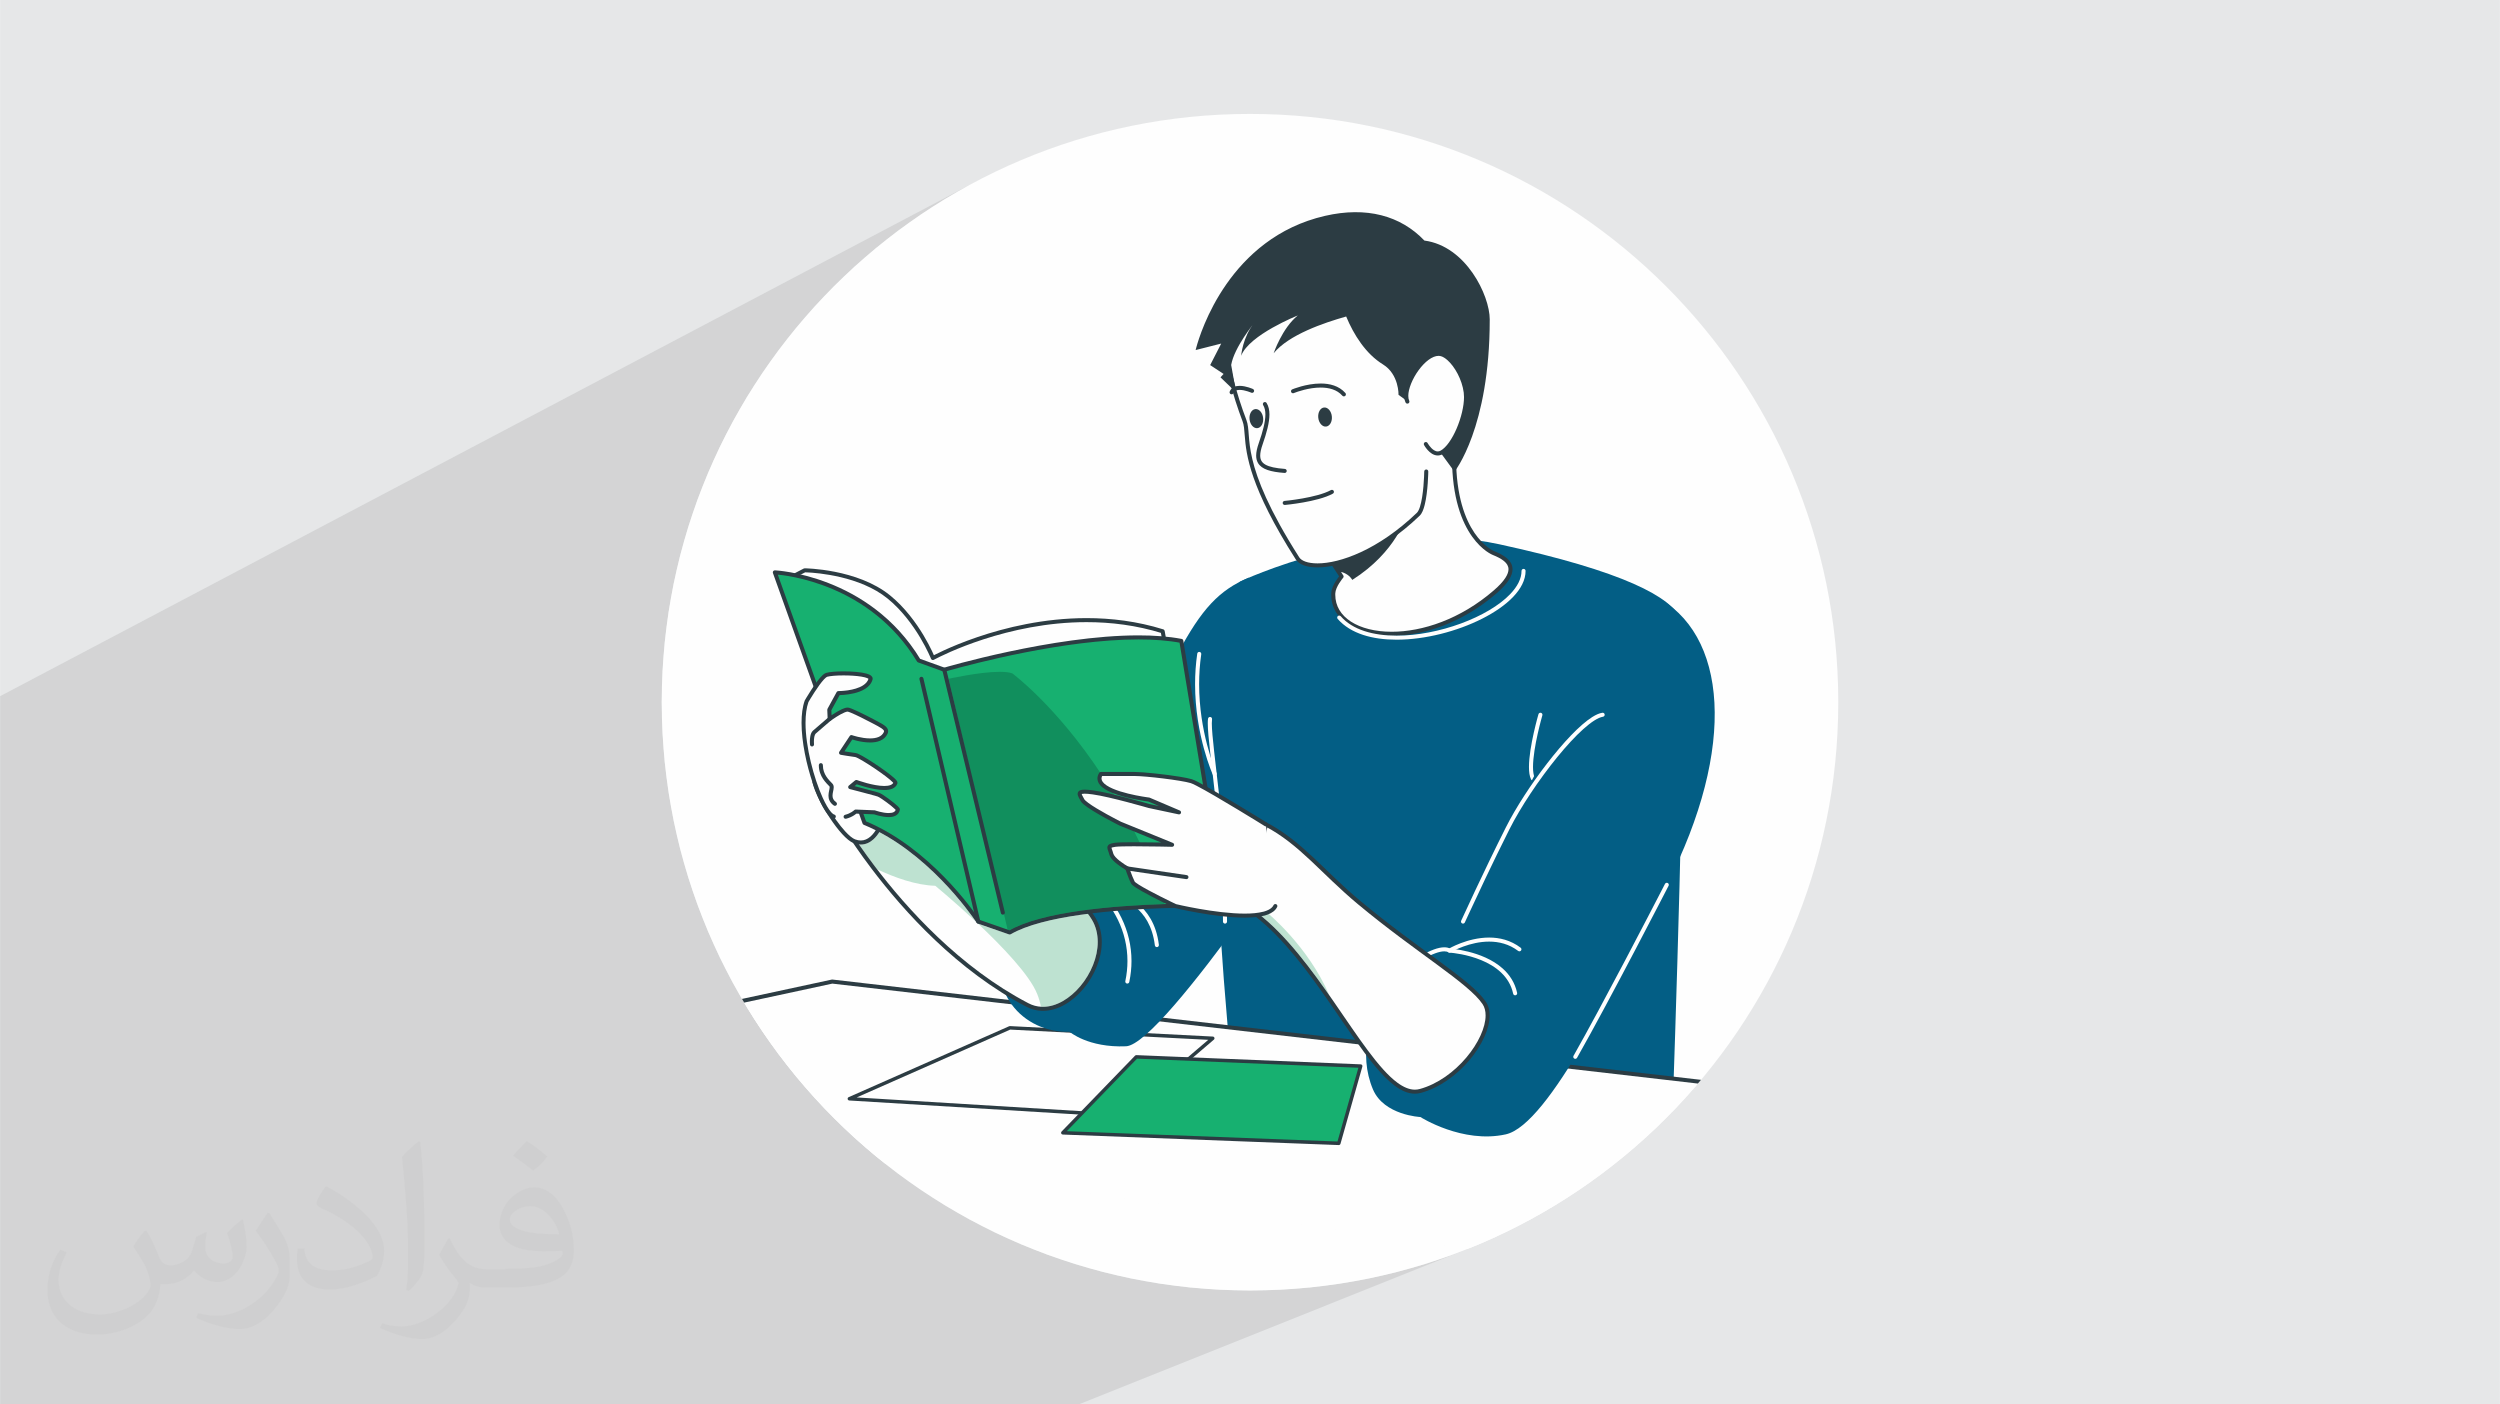 <?xml version="1.0" encoding="UTF-8"?>
<!DOCTYPE svg PUBLIC "-//W3C//DTD SVG 1.1//EN" "http://www.w3.org/Graphics/SVG/1.1/DTD/svg11.dtd">
<!-- Creator: CorelDRAW -->
<svg xmlns="http://www.w3.org/2000/svg" xml:space="preserve" width="3.708in" height="2.083in" version="1.1" style="shape-rendering:geometricPrecision; text-rendering:geometricPrecision; image-rendering:optimizeQuality; fill-rule:evenodd; clip-rule:evenodd"
viewBox="0 0 3708.33 2083.33"
 xmlns:xlink="http://www.w3.org/1999/xlink"
 xmlns:xodm="http://www.corel.com/coreldraw/odm/2003">
 <defs>
  <style type="text/css">
   <![CDATA[
    .fil10 {fill:none}
    .fil9 {fill:none;fill-rule:nonzero}
    .fil2 {fill:#FEFEFE}
    .fil0 {fill:#E6E7E8}
    .fil4 {fill:#FEFEFE;fill-rule:nonzero}
    .fil6 {fill:#BEE2D1;fill-rule:nonzero}
    .fil5 {fill:#2C3C43;fill-rule:nonzero}
    .fil3 {fill:#035E85;fill-rule:nonzero}
    .fil8 {fill:#118F5D;fill-rule:nonzero}
    .fil7 {fill:#17B070;fill-rule:nonzero}
    .fil11 {fill:#373435;fill-opacity:0.031}
    .fil1 {fill:#373435;fill-opacity:0.102}
   ]]>
  </style>
   <clipPath id="id0">
    <path d="M1854.17 169c481.96,0 872.66,390.7 872.66,872.66 0,481.96 -390.7,872.66 -872.66,872.66 -481.96,0 -872.66,-390.7 -872.66,-872.66 0,-481.96 390.7,-872.66 872.66,-872.66z"/>
   </clipPath>
 </defs>
 <g id="Layer_x0020_1">
  <polygon class="fil0" points="-0,0 3708.33,0 3708.33,2083.33 -0,2083.33 "/>
  <polygon class="fil1" points="1600.21,2083.33 -0,2083.33 -0,1032.75 1438.2,274.33 1401.66,295.34 1366.25,318.04 1332.04,342.37 1299.07,368.28 1267.41,395.7 1237.1,424.6 1208.2,454.91 1180.78,486.57 1154.87,519.54 1130.54,553.75 1107.84,589.16 1086.83,625.7 1067.56,663.33 1050.08,701.98 1034.46,741.61 1020.74,782.16 1008.98,823.57 999.23,865.79 991.56,908.77 986.01,952.44 982.64,996.76 981.5,1041.67 982.64,1086.57 986.01,1130.89 991.56,1174.56 999.23,1217.54 1008.98,1259.76 1020.74,1301.17 1034.46,1341.72 1050.08,1381.35 1067.56,1420 1086.83,1457.63 1107.84,1494.17 1130.54,1529.58 1154.87,1563.8 1180.78,1596.76 1208.2,1628.43 1237.1,1658.73 1267.41,1687.63 1299.07,1715.06 1332.04,1740.96 1366.25,1765.29 1401.66,1787.99 1438.2,1809 1475.83,1828.27 1514.48,1845.75 1554.11,1861.37 1594.66,1875.09 1636.07,1886.85 1678.29,1896.6 1721.27,1904.27 1764.94,1909.82 1809.26,1913.19 1854.17,1914.33 1899.07,1913.19 1943.39,1909.82 1987.06,1904.27 2030.04,1896.6 2072.26,1886.85 2113.67,1875.09 2154.22,1861.37 2193.85,1845.75 "/>
  <path class="fil2" d="M1854.17 169c481.96,0 872.66,390.7 872.66,872.66 0,481.96 -390.7,872.66 -872.66,872.66 -481.96,0 -872.66,-390.7 -872.66,-872.66 0,-481.96 390.7,-872.66 872.66,-872.66z"/>
  <g style="clip-path:url(#id0)">
   <g id="_2419785974352">
    <path id="_1" class="fil3" d="M2482.02 1619.44c-32.18,26.78 -280.03,196.89 -633.74,169.48 -19.03,-161 -91.6,-822.46 -9.06,-926.13 0,0 200.26,-95.51 384.72,-55.41 184.48,40.1 256.27,78.52 269.41,111.77 9.96,25.15 -4.26,493.49 -11.34,700.29z"/>
    <path class="fil4" d="M2217.83 878.03c-106.25,92.02 -243.12,72.57 -240.12,1.92 0.48,-11.04 12.31,-24.73 12.31,-24.73 0,0 -1.56,-2.34 -4.15,-6.36 -3.96,-6 -10.38,-15.79 -17.83,-27.2 -13.15,-20.35 -29.59,-45.92 -41.06,-64.53 -9.61,-15.85 229.85,-163.16 229.85,-78.46 0,119.34 58.58,141.79 58.58,141.79 21.92,8.89 42.44,22.93 2.41,57.57z"/>
    <path class="fil5" d="M2217.83 878.03l-1.97 -2.27c-49.74,43.1 -106.27,61.42 -151.41,61.41 -24.59,0.01 -45.76,-5.45 -60.54,-15.04 -14.78,-9.64 -23.22,-23.04 -23.25,-39.91 0,-0.71 0.01,-1.43 0.04,-2.15 0.16,-4.53 2.96,-10.47 5.88,-15.04 1.44,-2.3 2.89,-4.28 3.95,-5.69 0.54,-0.7 0.99,-1.25 1.3,-1.62l0.45 -0.55c0.88,-1.02 0.98,-2.5 0.23,-3.63 -0,-0 -1.54,-2.31 -4.12,-6.33l-0.02 -0.03c-3.96,-6 -10.37,-15.78 -17.81,-27.18l0 0.01c-13.14,-20.34 -29.58,-45.91 -41.02,-64.48l0.01 0.02 -0.77 0.48 0.93 0 -0.16 -0.48 -0.77 0.48 0.93 0 0.02 -0.11c0.07,-0.39 0.62,-1.53 1.72,-2.94 4.15,-5.43 15.19,-14.63 30.01,-24.88 22.26,-15.44 53.23,-33.65 83.91,-47.94 30.63,-14.31 61.13,-24.64 81.74,-24.59 8.65,-0.01 15.38,1.8 19.76,5.36 4.36,3.57 6.94,8.96 6.98,17.72 -0.01,60.15 14.79,96.29 29.85,117.39 15.06,21.11 30.26,27.06 30.67,27.21l1.07 -2.81 -1.13 2.79c6.29,2.54 12.35,5.51 16.62,9.04 4.3,3.59 6.67,7.38 6.69,12.18 0.01,3.43 -1.27,7.67 -4.68,12.9 -3.4,5.22 -8.91,11.34 -17.06,18.39l1.96 2.27 1.96 2.27c8.44,-7.3 14.31,-13.76 18.16,-19.65 3.84,-5.87 5.66,-11.23 5.66,-16.18 0.02,-7.04 -3.78,-12.65 -8.87,-16.81 -5.11,-4.21 -11.65,-7.32 -18.19,-9.98l-0.06 -0.03 -0.09 -0.04c-1.31,-0.55 -15.37,-6.72 -29.17,-26.96 -13.79,-20.24 -27.39,-54.65 -27.4,-111.99 0.04,-9.93 -3.21,-17.57 -9.21,-22.39 -5.97,-4.81 -14.11,-6.69 -23.53,-6.7 -16.24,0.02 -36.75,5.62 -58.65,14.13 -32.82,12.8 -68.64,32.27 -96.37,50.09 -13.86,8.91 -25.69,17.4 -34.15,24.5 -4.23,3.56 -7.62,6.74 -10.04,9.56 -1.21,1.41 -2.19,2.72 -2.92,4.02 -0.71,1.3 -1.26,2.59 -1.27,4.16 -0.01,0.85 0.21,1.81 0.72,2.64l0.01 0.02c11.49,18.65 27.94,44.22 41.09,64.59l0.01 0.01c7.44,11.41 13.87,21.19 17.83,27.2l2.5 -1.65 -2.52 1.62c2.59,4.04 4.16,6.39 4.17,6.41l2.5 -1.66 -2.28 -1.96c-0.06,0.08 -3.1,3.59 -6.24,8.59 -3.12,5.03 -6.46,11.45 -6.79,17.98 -0.04,0.81 -0.05,1.61 -0.05,2.41 -0.04,19.01 9.89,34.57 25.99,44.94 16.1,10.42 38.33,15.99 63.8,16 46.72,-0.01 104.5,-18.86 155.34,-62.87l-1.96 -2.27z"/>
    <path class="fil4" d="M2282.09 1059.44c-0.01,0.04 -3.52,12.08 -7.03,27.85 -3.52,15.79 -7.06,35.26 -7.07,50.46 0.02,7.25 0.76,13.54 3.04,18.34 0.72,1.49 2.52,2.12 4.01,1.4 1.48,-0.72 2.12,-2.52 1.39,-4.01 -1.61,-3.28 -2.46,-8.94 -2.44,-15.73 -0,-14.31 3.44,-33.59 6.93,-49.15 1.73,-7.8 3.47,-14.67 4.78,-19.6 1.3,-4.93 2.16,-7.87 2.16,-7.88 0.47,-1.59 -0.45,-3.26 -2.04,-3.72 -1.59,-0.46 -3.26,0.45 -3.72,2.04z"/>
    <path class="fil4" d="M2256.96 846.91c0.02,11.38 -6.01,23.15 -16.83,34.45 -16.18,16.93 -42.84,32.45 -73.18,43.6 -30.35,11.16 -64.39,18 -95.31,18 -34.81,0.02 -65.43,-8.69 -82.87,-28.78 -1.09,-1.25 -2.99,-1.38 -4.24,-0.29 -1.25,1.09 -1.38,2.98 -0.29,4.23 19.3,22.07 51.7,30.81 87.4,30.83 42.41,-0.01 89.81,-12.39 126.89,-31.14 18.54,-9.38 34.49,-20.34 45.94,-32.31 11.43,-11.94 18.48,-25.02 18.5,-38.59 0,-1.66 -1.34,-3 -3,-3 -1.66,0 -3,1.35 -3,3z"/>
    <path class="fil5" d="M2086 765.11c0,0 -14.23,53.4 -80.14,95.16 0,0 -3.36,-7.32 -14.23,-11.24 -1.91,-0.69 -3.96,-0.06 -5.76,-0.18 -3.96,-6 -10.38,-15.79 -17.83,-27.2 33.68,-24.43 117.96,-56.55 117.96,-56.55z"/>
    <path class="fil4" d="M2115.63 699.45c0,0 -0.69,52.72 -11.84,63.42 -83.76,80.34 -165.63,86.69 -179.15,65.5 -90.93,-142.59 -69.44,-180.2 -78.71,-204.48 -16.38,-42.89 -36.48,-112.86 -27.62,-155.25 19.8,-94.7 198.24,-167.86 292.01,-72.91 45.02,45.59 59.25,144.46 49.74,226.81l-44.43 76.91z"/>
    <path class="fil5" d="M2112.63 699.41c0,0.01 -0.04,3.24 -0.28,8.3 -0.35,7.59 -1.15,19.26 -2.87,29.91 -0.86,5.31 -1.96,10.38 -3.3,14.49 -1.32,4.11 -3,7.24 -4.46,8.59 -57.66,55.35 -114.4,75.09 -147.38,75.04 -7.25,0 -13.33,-0.95 -17.92,-2.59 -4.62,-1.64 -7.67,-3.93 -9.24,-6.41 -45.35,-71.11 -62.54,-115.85 -69.59,-145.69 -3.52,-14.93 -4.53,-26.13 -5.24,-35.27 -0.72,-9.12 -1.07,-16.27 -3.61,-22.97 -13.54,-35.41 -29.62,-89.63 -29.59,-130.57 -0.01,-8.33 0.66,-16.09 2.1,-23 6.37,-30.63 30.23,-59.44 62.87,-80.52 32.62,-21.07 73.9,-34.35 114.5,-34.34 40,0.01 79.26,12.78 109.56,43.45 17.61,17.81 30.6,44.36 39.11,75.13 8.52,30.75 12.57,65.68 12.56,100.13 0,16.65 -0.94,33.2 -2.78,49.1 -0.19,1.65 0.99,3.14 2.63,3.33 1.65,0.19 3.14,-0.99 3.33,-2.63 1.87,-16.15 2.82,-32.91 2.82,-49.8 0,-34.92 -4.09,-70.32 -12.78,-101.73 -8.7,-31.4 -21.98,-58.84 -40.63,-77.74 -31.56,-31.97 -72.57,-45.26 -113.82,-45.24 -41.92,0 -84.17,13.62 -117.76,35.3 -33.56,21.69 -58.6,51.5 -65.49,84.33 -1.56,7.43 -2.24,15.58 -2.24,24.23 0.03,42.41 16.31,96.85 29.98,132.71 2.1,5.44 2.54,12.08 3.24,21.3 1.06,13.81 2.89,33.09 13.03,62.13 10.13,29.06 28.53,67.97 62.72,121.58 2.57,4 6.85,6.91 12.29,8.84 5.46,1.93 12.15,2.94 19.93,2.94 35.19,-0.04 92.91,-20.53 151.54,-76.72 3.59,-3.54 5.65,-9.18 7.39,-15.85 5.03,-19.94 5.36,-49.58 5.37,-49.69 0.02,-1.66 -1.3,-3.02 -2.96,-3.04 -1.66,-0.02 -3.02,1.3 -3.04,2.96z"/>
    <path class="fil5" d="M1858.51 577.04c-0.19,-0.05 -10.09,-4.61 -19.7,-4.66 -2.88,0 -5.8,0.42 -8.47,1.71 -2.66,1.28 -5,3.56 -6.27,6.74 -0.62,1.54 0.12,3.29 1.66,3.91 1.54,0.63 3.29,-0.12 3.91,-1.65 0.77,-1.83 1.82,-2.83 3.33,-3.59 1.51,-0.74 3.55,-1.11 5.84,-1.11 3.83,-0.01 8.23,1.01 11.59,2.07 1.69,0.52 3.12,1.05 4.12,1.44l1.16 0.47 0.37 0.17c1.51,0.68 3.29,0 3.97,-1.51 0.69,-1.51 0,-3.29 -1.51,-3.97z"/>
    <path class="fil5" d="M1919.15 583.13c0,0 0.27,-0.12 0.83,-0.33 3.96,-1.56 21.46,-7.9 39.04,-7.88 12.22,0.01 24.15,3 32.16,12.08 1.1,1.24 3,1.36 4.24,0.26 1.24,-1.1 1.35,-3 0.26,-4.24 -9.65,-10.88 -23.56,-14.11 -36.66,-14.1 -21.65,0.03 -42,8.62 -42.2,8.68 -1.52,0.64 -2.24,2.39 -1.61,3.93 0.64,1.53 2.4,2.25 3.93,1.61z"/>
    <path class="fil5" d="M1975.56 617.54c0.85,7.81 -2.96,14.64 -8.52,15.25 -5.55,0.61 -10.76,-5.24 -11.6,-13.04 -0.85,-7.82 2.96,-14.64 8.52,-15.24 5.56,-0.61 10.76,5.23 11.61,13.04z"/>
    <path class="fil5" d="M1873.64 619.9c0.85,7.81 -2.96,14.64 -8.52,15.24 -5.56,0.61 -10.76,-5.24 -11.61,-13.04 -0.85,-7.81 2.96,-14.63 8.52,-15.25 5.56,-0.6 10.76,5.23 11.61,13.05z"/>
    <path class="fil4" d="M1876.24 599.39c7.27,11.7 3.29,31.67 -6.27,59.08 -9.57,27.39 -1.14,37.35 35.69,40.12l-29.41 -99.2z"/>
    <path class="fil5" d="M1873.7 600.98c2.19,3.53 3.29,8.12 3.29,13.96 0.02,10.59 -3.71,25 -9.86,42.55 -2.43,6.98 -3.8,12.98 -3.81,18.31 0,4.03 0.82,7.72 2.65,10.91 2.75,4.81 7.57,8.16 14.06,10.43 6.52,2.3 14.87,3.65 25.39,4.44 1.66,0.13 3.1,-1.11 3.22,-2.76 0.13,-1.66 -1.11,-3.1 -2.77,-3.22 -13.66,-1 -23.16,-3.09 -28.79,-6.33 -2.83,-1.61 -4.69,-3.43 -5.91,-5.55 -1.22,-2.13 -1.85,-4.67 -1.85,-7.93 -0.01,-4.28 1.16,-9.72 3.48,-16.33 6.2,-17.81 10.16,-32.59 10.19,-44.53 0,-6.56 -1.23,-12.35 -4.2,-17.13 -0.87,-1.41 -2.72,-1.84 -4.13,-0.97 -1.41,0.88 -1.84,2.73 -0.96,4.14z"/>
    <path class="fil5" d="M1905.93 749.07c0.06,0 12.16,-1.1 27.06,-3.73 14.92,-2.65 32.55,-6.72 44.14,-13.07 1.45,-0.8 1.98,-2.63 1.19,-4.08 -0.8,-1.45 -2.63,-1.98 -4.08,-1.18 -10.29,5.7 -27.67,9.85 -42.29,12.41 -7.31,1.29 -13.97,2.21 -18.79,2.81 -4.82,0.59 -7.76,0.85 -7.78,0.86 -1.65,0.15 -2.86,1.61 -2.71,3.26 0.15,1.65 1.61,2.87 3.26,2.71z"/>
    <path class="fil5" d="M2209.81 473.91c-0.01,-35.68 -35.18,-108.85 -96.94,-117.06 -35.43,-37.1 -86.03,-50.75 -147.37,-36.65 -141.75,32.59 -184.9,172.54 -191.13,195.74 -0.61,2.15 -0.86,3.35 -0.86,3.35l37.94 -9.63 -16.37 31.92 19.89 13.13 -4.55 5.05 23.03 22.2 -7.21 -40.55c4.45,-26.23 34.56,-62.8 34.56,-62.8 -17.56,21.06 -19.77,49.17 -19.77,49.17 11.9,-31.17 84.04,-59.81 84.04,-59.81 -23.37,18.95 -35.81,56.07 -35.81,56.07 22.25,-27.37 74.29,-45.11 107.58,-54.52 11.25,27.11 29.07,55.38 54.54,71.05 23.98,14.75 23.14,45.21 23.14,45.21 41.69,27.26 53.92,74.22 53.92,74.22l29.04 39.74c0,0 52.38,-64.55 52.32,-225.83z"/>
    <path class="fil4" d="M2087.63 595.77c-9.72,-20.85 25.58,-77.26 50.57,-70.27 14.06,3.93 32.42,29.56 35.99,56.49 3.57,26.93 -15.46,77.8 -35.75,89.12 -12.88,7.19 -23.49,-12.4 -23.49,-12.4l-27.33 -62.94z"/>
    <path class="fil5" d="M2090.35 594.5c-0.89,-1.91 -1.37,-4.38 -1.37,-7.29 -0.06,-10.38 6.27,-25.71 15.28,-37.99 4.48,-6.16 9.62,-11.59 14.78,-15.39 5.17,-3.82 10.32,-5.94 14.75,-5.93 1.24,0 2.44,0.16 3.61,0.49 2.87,0.78 6.33,2.86 9.85,6.04 10.63,9.5 21.45,28.57 23.98,47.94 0.27,2.06 0.41,4.31 0.41,6.7 0.02,13.35 -4.28,31.03 -10.87,46.41 -3.28,7.7 -7.15,14.83 -11.25,20.6 -4.09,5.78 -8.47,10.15 -12.53,12.4 -1.58,0.88 -2.98,1.19 -4.33,1.2 -1.83,0 -3.66,-0.63 -5.46,-1.74 -2.7,-1.65 -5.19,-4.35 -6.91,-6.63 -0.87,-1.15 -1.55,-2.18 -2.01,-2.91l-0.52 -0.86 -0.15 -0.27c-0.79,-1.46 -2.61,-2 -4.07,-1.21 -1.46,0.8 -2,2.61 -1.21,4.07 0.07,0.13 2.05,3.78 5.47,7.57 1.72,1.89 3.8,3.83 6.26,5.35 2.47,1.51 5.37,2.63 8.61,2.63 2.37,0.01 4.85,-0.61 7.26,-1.96 5.25,-2.94 10.06,-7.94 14.49,-14.15 13.21,-18.68 23.17,-48.66 23.22,-70.5 0,-2.62 -0.14,-5.12 -0.46,-7.48 -1.87,-14 -7.52,-27.5 -14.54,-38.13 -3.52,-5.31 -7.39,-9.91 -11.37,-13.49 -3.99,-3.58 -8.09,-6.18 -12.24,-7.35 -1.72,-0.48 -3.48,-0.71 -5.23,-0.71 -6.31,0.02 -12.5,2.82 -18.31,7.09 -8.71,6.44 -16.7,16.36 -22.65,26.95 -5.93,10.61 -9.82,21.81 -9.85,31.26 0.01,3.55 0.56,6.89 1.93,9.83 0.7,1.5 2.48,2.15 3.99,1.45 1.5,-0.7 2.15,-2.48 1.45,-3.99l-0.01 0z"/>
    <polygon class="fil4" points="556.15,1614.63 1234.4,1456.08 2649.17,1619.44 2284.97,1868.57 "/>
    <path class="fil5" d="M959.53 1518.37l275.04 -59.24 1414.25 163.3c1.64,0.19 3.13,-0.99 3.32,-2.64 0.19,-1.65 -0.99,-3.13 -2.63,-3.33l-1414.77 -163.36 -1.03 0.06 -275.56 59.36c-1.61,0.38 -2.61,1.99 -2.24,3.61 0.38,1.61 1.99,2.61 3.61,2.24z"/>
    <polygon class="fil4" points="1259.9,1629.91 1497.94,1524.72 1798.9,1540.25 1665.07,1654.69 "/>
    <path class="fil5" d="M1259.9 1629.91l1.05 2.38 237.48 -104.95 293.81 15.17 -128.07 109.51 -404.12 -24.7 -0.15 2.59 1.05 2.38 -1.05 -2.38 -0.16 2.6 405.17 24.77c0.68,0.04 1.34,-0.18 1.85,-0.62l133.83 -114.43c0.81,-0.69 1.11,-1.8 0.77,-2.81 -0.34,-1.01 -1.26,-1.7 -2.33,-1.76l-300.95 -15.54 -1.19 0.22 -238.05 105.2c-1.1,0.48 -1.72,1.65 -1.51,2.83 0.21,1.18 1.2,2.07 2.41,2.14l0.16 -2.6z"/>
    <path class="fil3" d="M1852.63 856.87c-88.07,36.01 -107.06,116.97 -256.68,436.96 0,0 -66.49,13.65 -102.12,94.4 -35.62,80.74 23.75,144.5 92.62,142.3 0,0 27.53,23.93 83.82,21.56 56.3,-2.37 306.38,-384.49 306.38,-384.49l-124.02 -310.73z"/>
    <path class="fil4" d="M1620.15 1314.8c31.69,28.25 52.22,67.08 52.22,110.79 0,9.72 -1.01,19.7 -3.15,29.87 -0.34,1.62 0.69,3.21 2.31,3.56 1.63,0.34 3.22,-0.7 3.56,-2.32 2.23,-10.57 3.28,-20.96 3.28,-31.11 0.01,-45.64 -21.46,-86.1 -54.23,-115.27 -1.24,-1.1 -3.13,-0.99 -4.24,0.24 -1.11,1.24 -0.99,3.13 0.25,4.24l0 0z"/>
    <path class="fil4" d="M1659.5 1332.36l0.08 0.02c1.13,0.26 12.83,3.26 25,13.38 12.16,10.15 24.9,27.29 28.45,56.59 0.2,1.65 1.69,2.82 3.33,2.62 1.65,-0.2 2.81,-1.69 2.63,-3.34 -3.8,-31.76 -18.29,-50.74 -31.85,-61.52 -13.56,-10.8 -26.09,-13.55 -26.37,-13.61 -1.62,-0.35 -3.22,0.67 -3.57,2.29 -0.36,1.62 0.67,3.22 2.29,3.57z"/>
    <path class="fil4" d="M1804.54 1146.91l-0.27 -0.62c-2.78,-6.38 -25.59,-61.15 -25.57,-131.44 0,-14.24 0.94,-29.13 3.16,-44.38 0.24,-1.64 -0.9,-3.17 -2.54,-3.41 -1.64,-0.23 -3.16,0.9 -3.4,2.54 -2.27,15.57 -3.22,30.74 -3.22,45.24 0.02,76.35 26.29,134.3 26.39,134.53 0.69,1.51 2.46,2.18 3.96,1.5 1.52,-0.68 2.18,-2.46 1.5,-3.97l-0.01 0z"/>
    <path class="fil4" d="M1791.91 1066.1c-0.28,1.89 -0.39,4.15 -0.39,6.82 0.02,18.7 5.67,58.9 11.3,111.13 5.64,52.17 11.26,116.15 11.26,181.64l0 1.43c0,1.66 1.34,3 3,3 1.66,0 3,-1.34 3,-3l0 -1.43c0,-65.83 -5.65,-130.02 -11.3,-182.28 -5.65,-52.22 -11.28,-92.74 -11.26,-110.48 0,-2.49 0.11,-4.51 0.33,-5.95 0.24,-1.65 -0.9,-3.17 -2.54,-3.4 -1.64,-0.24 -3.16,0.89 -3.4,2.53z"/>
    <path class="fil3" d="M2453.14 883.28c110.17,55.37 123.27,225.68 19.31,429.28 -73.4,143.73 -174.75,355.93 -238.86,370.18 -64.13,14.24 -126.63,-25.7 -126.63,-25.7 0,0 -54.06,-2.53 -70.36,-40.93 -44.65,-105.26 68.87,-237.67 113.53,-205.94 0,0 142.62,-310.17 168.61,-329.7l134.39 -197.19z"/>
    <path class="fil4" d="M2029.33 1551.65c-0.85,-4.17 -1.26,-8.4 -1.26,-12.66 -0.08,-30.18 20.64,-62.44 45.64,-86.89 12.48,-12.23 25.97,-22.52 38.24,-29.7 12.24,-7.2 23.39,-11.19 30.47,-11.14 2.7,0 4.72,0.55 6.08,1.43l1.46 0.48c0,0 0.29,0.01 0.89,0.06 4.5,0.35 25.39,2.43 46.35,11.09 10.49,4.33 20.97,10.29 29.47,18.4 8.51,8.12 15.06,18.32 17.89,31.41 0.35,1.62 1.95,2.65 3.57,2.3 1.62,-0.35 2.65,-1.94 2.3,-3.57 -3.31,-15.33 -11.39,-27.21 -21.49,-36.21 -15.17,-13.53 -34.79,-20.8 -50.61,-24.8 -15.83,-3.99 -27.9,-4.67 -28.04,-4.68l-0.17 3 1.63 -2.53c-2.65,-1.7 -5.86,-2.39 -9.33,-2.39 -9.09,0.05 -20.7,4.52 -33.5,11.96 -19.14,11.21 -40.69,29.35 -57.61,50.81 -16.88,21.46 -29.21,46.26 -29.24,70.96 0,4.64 0.44,9.28 1.37,13.86 0.34,1.63 1.92,2.68 3.54,2.34 1.63,-0.33 2.67,-1.91 2.34,-3.54z"/>
    <path class="fil4" d="M2339.3 1569.21c49.65,-87.58 135.81,-255.26 135.82,-255.28 0.76,-1.47 0.17,-3.28 -1.3,-4.04 -1.47,-0.76 -3.28,-0.17 -4.04,1.3 -0,0.01 -1.35,2.62 -3.8,7.37 -17.16,33.28 -88.56,171.24 -131.9,247.69 -0.82,1.44 -0.31,3.27 1.13,4.09 1.44,0.81 3.28,0.3 4.09,-1.14z"/>
    <path class="fil4" d="M2151.67 1412.74l0.27 -0.16c2.89,-1.69 28.48,-15.81 56.99,-15.77 14.39,0.01 29.45,3.52 43.08,13.83 1.32,1 3.2,0.74 4.2,-0.58 1,-1.32 0.74,-3.21 -0.57,-4.2 -14.84,-11.25 -31.36,-15.07 -46.71,-15.06 -32.47,0.05 -60.11,16.67 -60.34,16.78 -1.42,0.85 -1.89,2.7 -1.04,4.12 0.85,1.43 2.7,1.89 4.12,1.04z"/>
    <path class="fil4" d="M2172.88 1368.36c0,-0.01 2.04,-4.48 5.64,-12.26 10.78,-23.32 35.48,-76.18 60.49,-125.89 16.55,-32.9 43.81,-73.76 70.78,-106.85 13.49,-16.54 26.91,-31.15 38.83,-41.83 5.96,-5.34 11.54,-9.7 16.51,-12.82 4.96,-3.13 9.32,-4.98 12.63,-5.46 1.64,-0.24 2.77,-1.78 2.53,-3.41 -0.25,-1.64 -1.78,-2.77 -3.42,-2.52 -4.61,0.7 -9.54,2.94 -14.93,6.31 -18.74,11.81 -43.23,38.09 -67,68.81 -23.73,30.72 -46.56,65.8 -61.29,95.08 -33.43,66.42 -66.22,138.33 -66.24,138.35 -0.69,1.51 -0.02,3.29 1.49,3.98 1.51,0.69 3.29,0.02 3.98,-1.49z"/>
    <path class="fil4" d="M1544.54 1496.51c-6.91,-0.36 -13.81,-2.1 -20.42,-5.58 -102.22,-53.24 -181.4,-141.25 -229.19,-204.4 -33.2,-43.88 -51.21,-75.81 -51.21,-75.81l24.49 -104.93c0,0 23.06,59.79 115.68,119.04 92.56,59.25 202.67,78.46 238.26,137.82 31.52,52.59 -24.01,136.57 -77.61,133.87z"/>
    <path class="fil6" d="M1547.17 1493.57c-0.04,0 -0.07,0 -0.1,0 -0.79,0 -1.58,-0.02 -2.37,-0.06 -0.23,-0.01 -0.45,-0.02 -0.67,-0.04 -1.14,-6.11 -2.93,-12.48 -5.61,-19.11 -11.14,-27.91 -51.56,-70.15 -87.78,-104.27l43.82 15.26 0.01 0.01 2.28 0.78c0.31,0.11 0.64,0.16 0.97,0.16 0.52,0 1.05,-0.14 1.51,-0.41 23.5,-13.71 61.84,-22.95 103.74,-28.88 3.55,-0.51 7.12,-0.98 10.72,-1.45 2.16,2.79 4.14,5.65 5.9,8.63 6.05,10.1 8.75,21.42 8.75,33.17 0.02,22.75 -10.26,47.02 -25.69,65.42 -15.39,18.41 -35.79,30.8 -55.47,30.8zm-2.47 -0.06c-0,0 -0,0 -0,0l0 0zm-97.07 -126.24c-32.2,-30.13 -60.31,-53.25 -60.31,-53.25 -28.66,-0.89 -59.96,-12.04 -86.41,-24.59 -1.21,-1.59 -2.41,-3.16 -3.59,-4.71 -8.8,-11.64 -16.54,-22.43 -23.14,-32.01 0.9,0.09 1.78,0.13 2.66,0.13 0.01,0 0.02,0 0.03,0 7.46,0 13.8,-3.27 18.81,-7.85 3.37,-3.08 6.23,-6.75 8.66,-10.59 80.06,42.35 135.53,121.32 143.28,132.87zm-182.81 -186.4l-10.06 -4.22 3.37 -14.45 6.68 18.67z"/>
    <path class="fil5" d="M1544.54 1496.51l0.15 -3c-6.51,-0.34 -12.96,-1.97 -19.17,-5.25l-0.01 -0c-101.59,-52.9 -180.56,-140.59 -228.19,-203.55 -16.54,-21.87 -29.3,-40.76 -37.92,-54.17 -4.31,-6.71 -7.58,-12.05 -9.78,-15.7 -1.09,-1.82 -1.92,-3.24 -2.47,-4.18 -0.55,-0.95 -0.81,-1.42 -0.81,-1.43l-2.62 1.48 2.92 0.69 24.5 -104.93 -2.93 -0.69 -2.8 1.08c0.17,0.47 23.64,60.87 116.86,120.48 46.61,29.83 97.44,49.49 140.87,69.07 43.48,19.55 79.34,39.14 96.42,67.77 6.05,10.1 8.75,21.42 8.75,33.17 0.02,22.75 -10.26,47.02 -25.69,65.42 -15.42,18.45 -35.86,30.84 -55.57,30.8 -0.79,0 -1.58,-0.02 -2.37,-0.06l0 0 -0.15 3 -0.15 3c0.89,0.04 1.78,0.06 2.67,0.06 22.26,-0.05 43.95,-13.61 60.17,-32.95 16.21,-19.39 27.07,-44.72 27.09,-69.28 0,-12.66 -2.93,-25.12 -9.6,-36.26 -18.51,-30.74 -55.49,-50.44 -99.1,-70.15 -43.65,-19.67 -94.15,-39.24 -140.11,-68.66 -46.02,-29.43 -74.67,-58.95 -91.82,-81.04 -8.57,-11.05 -14.26,-20.24 -17.8,-26.65 -1.77,-3.2 -3,-5.7 -3.78,-7.39 -0.39,-0.84 -0.67,-1.49 -0.84,-1.91l-0.2 -0.46 -0.05 -0.13c-0.48,-1.23 -1.7,-2 -3.01,-1.92 -1.31,0.09 -2.42,1.03 -2.72,2.31l-24.49 104.93c-0.17,0.74 -0.06,1.5 0.31,2.16 0.05,0.08 18.12,32.13 51.43,76.15 47.94,63.35 127.33,151.65 230.2,205.25l-0.01 -0.01c7,3.69 14.35,5.55 21.65,5.93l0.01 0 0.15 -3z"/>
    <path class="fil4" d="M1313.42 1204.56c0,0 -12.67,56 -46.05,43.44 -18.09,-6.8 -52.72,-60.6 -59.27,-87.71l105.31 44.27z"/>
    <path class="fil5" d="M1313.42 1204.56l-2.93 -0.67 -0.11 0.45c-0.57,2.34 -3.48,13.35 -9.14,23.51 -2.82,5.09 -6.32,9.93 -10.41,13.4 -4.11,3.47 -8.66,5.57 -13.99,5.57 -2.57,0 -5.35,-0.49 -8.42,-1.64 -3.65,-1.33 -9.11,-5.72 -14.81,-11.98 -8.63,-9.4 -18.15,-22.93 -26.05,-36.56 -7.91,-13.61 -14.22,-27.42 -16.54,-37.07l-2.92 0.71 -1.17 2.77 105.31 44.27 1.17 -2.77 -2.93 -0.67 2.93 0.67 1.16 -2.77 -105.32 -44.27c-1.04,-0.44 -2.24,-0.25 -3.1,0.48 -0.87,0.73 -1.24,1.89 -0.97,2.99 3.46,14.21 13.85,34.5 25.72,52.43 5.94,8.94 12.24,17.26 18.28,23.85 6.07,6.57 11.73,11.47 17.12,13.54 3.67,1.37 7.19,2.02 10.53,2.02 7.47,0.01 13.82,-3.26 18.84,-7.85 7.56,-6.92 12.59,-16.81 15.89,-24.99 3.27,-8.18 4.74,-14.67 4.77,-14.78 0.32,-1.43 -0.42,-2.87 -1.76,-3.43l-1.16 2.77z"/>
    <path class="fil4" d="M1166.3 860.1l27.25 -14.1c0,0 77.03,0.69 124.81,39.52 43.4,35.28 65.38,90.59 65.38,90.59 0,0 168.66,-93.13 340.85,-39.69l70.29 391.47 -322.9 21.3 -201.54 -191.63 -104.14 -297.46z"/>
    <path class="fil5" d="M1166.3 860.1l1.38 2.67 27.26 -14.1 -1.38 -2.67 -0.03 3c0.01,0 1.14,0.01 3.3,0.1 15.14,0.59 78.94,5.54 119.65,38.75 21.3,17.31 37.48,39.69 48.28,57.73 5.4,9.02 9.47,16.96 12.17,22.63 1.35,2.83 2.37,5.1 3.04,6.65 0.33,0.78 0.59,1.37 0.75,1.78l0.24 0.59c0.32,0.79 0.97,1.42 1.78,1.72 0.81,0.29 1.72,0.22 2.47,-0.2 0,0 0.37,-0.2 1.13,-0.61 11.41,-6.07 107.98,-55.27 225.46,-55.24 35.95,0 73.86,4.59 111.92,16.41l0.89 -2.86 -2.95 0.53 69.69 388.17 -318.24 21 -200.06 -190.23 -103.91 -296.78 -2.83 1 1.38 2.67 -1.38 -2.67 -2.83 0.99 104.15 297.47 0.76 1.18 201.54 191.64c0.61,0.57 1.43,0.87 2.27,0.82l322.91 -21.31c0.85,-0.06 1.64,-0.47 2.17,-1.15 0.53,-0.67 0.74,-1.53 0.59,-2.37l-70.29 -391.48c-0.2,-1.1 -1,-2 -2.06,-2.33 -38.72,-12.02 -77.24,-16.68 -113.7,-16.68 -127.09,0.03 -229.25,56.49 -229.49,56.6l1.45 2.63 2.79 -1.11c-0.12,-0.21 -22.13,-55.85 -66.28,-91.8 -24.51,-19.9 -56.13,-29.85 -81.63,-34.94 -25.5,-5.07 -44.93,-5.25 -45.05,-5.26l-1.4 0.33 -27.25 14.1c-1.33,0.68 -1.95,2.24 -1.46,3.66l2.83 -0.99z"/>
    <path class="fil7" d="M1817.06 1343.55c0,0 -37.88,-1.14 -88.54,0.54 -76.6,2.4 -182.43,11.04 -230.81,39.2l-2.28 -0.78 -44.3 -15.43c0,0 -0.31,-0.42 -0.9,-1.32 -8.17,-12.13 -74.02,-106.55 -167.96,-145.03l-133.02 -371.7c0,0 138.12,6.19 213.52,130.74l37.88 13.69c0,0 225.42,-66.76 351.59,-42.74l64.83 392.83z"/>
    <path class="fil7" d="M1448.46 1357.99c-17.6,-24.66 -79,-104.19 -163.82,-139.52l-131.02 -366.08c11.5,1.11 43.64,5.49 81.27,21.47 41.81,17.75 90.35,49.74 125.3,107.48 0.35,0.58 0.91,1.04 1.54,1.27l1.81 0.65 84.91 374.74z"/>
    <path class="fil8" d="M1497.4 1380.02l-1 -0.34 -1.79 -0.62 -87.67 -372.08c0,0 46.12,-10.37 76.07,-10.37 7.57,0 14.1,0.66 18.59,2.32 0,0 64.84,47.85 131.76,149.23 -0.28,0 -0.42,0 -0.42,0 -6.33,10.4 2.49,18.37 15.83,24.27 2,3.28 4,6.6 5.99,9.98 -12.5,-3.04 -24.87,-5.74 -33.7,-6.93 -5.28,-0.73 -9.25,-1.07 -12.19,-1.07 -11.57,0 -7.03,5.26 -3.25,12.54 4.74,9.07 55.83,34.82 55.83,34.82l19.13 7.8c3.77,7.44 7.5,15.1 11.18,22.92 -3.31,-0.02 -6.6,-0.04 -9.78,-0.04 -12.48,0 -23.3,0.19 -27.66,0.77 -13.09,1.8 -8.28,4.2 -5.95,13.69 2.41,9.48 23.77,21.37 23.77,21.37 0,0 0.67,1.92 1.63,4.74 1.74,4.74 4.44,11.95 6.66,16.21 2.3,4.25 27.29,17.27 45.09,26.14 0.67,1.91 1.33,3.84 1.99,5.76 -38.18,1.22 -83.48,3.99 -125.4,9.94 -41.59,5.93 -79.79,14.9 -104.71,28.95z"/>
    <path class="fil5" d="M1817.06 1343.55l0.09 -3c-0.02,0 -12.61,-0.38 -32.96,-0.38 -15,0 -34.23,0.2 -55.77,0.92l0 0c-38.37,1.21 -84.06,3.97 -126.31,9.97 -42.26,6.03 -81.02,15.19 -105.91,29.64l1.51 2.59 0.98 -2.84 -2.28 -0.78 0.01 0.01 -44.3 -15.43 -0.98 2.83 2.43 -1.77 -0.19 -0.26 -0.64 -0.94 -0.02 -0.02c-8.35,-12.32 -74.28,-107.13 -169.31,-146.14l-1.14 2.78 2.82 -1.01 -133.02 -371.7 -2.82 1.02 -0.14 3c0,0 0.48,0.02 1.48,0.09 7.5,0.56 42.52,3.99 84.31,21.73 41.81,17.75 90.35,49.74 125.3,107.48 0.35,0.58 0.91,1.04 1.54,1.27l37.89 13.69c0.6,0.22 1.26,0.24 1.87,0.06 0.01,0 2.5,-0.74 7.17,-2.05 32.58,-9.15 170.29,-45.8 280.1,-45.78 22.56,0 43.93,1.55 62.91,5.17l0.56 -2.96 -2.96 0.49 64.83 392.83 2.96 -0.49 0.09 -3 -0.09 3 2.96 -0.49 -64.83 -392.83c-0.21,-1.24 -1.16,-2.23 -2.4,-2.46 -19.49,-3.7 -41.2,-5.26 -64.04,-5.26 -126.88,0.03 -288.83,48.04 -288.97,48.07l0.85 2.88 1.02 -2.83 -37.88 -13.68 -1.02 2.82 2.57 -1.56c-38.12,-62.98 -92.13,-96.05 -136.51,-113.32 -44.4,-17.28 -79.23,-18.85 -79.44,-18.87 -1,-0.04 -1.95,0.41 -2.55,1.22 -0.59,0.81 -0.75,1.85 -0.41,2.79l133.02 371.7c0.28,0.8 0.91,1.44 1.69,1.77 92.85,37.95 158.63,131.98 166.61,143.93l-0.01 -0.02c0.62,0.94 0.94,1.39 0.97,1.43 0.36,0.5 0.87,0.87 1.44,1.07l44.31 15.43 0.01 0.01 2.28 0.78c0.82,0.28 1.73,0.19 2.48,-0.25 23.5,-13.71 61.84,-22.95 103.74,-28.88 41.91,-5.96 87.43,-8.72 125.66,-9.92l0 0c21.46,-0.71 40.62,-0.91 55.57,-0.91 10.15,0 18.34,0.1 24,0.19 5.67,0.1 8.77,0.19 8.78,0.19 0.9,0.02 1.76,-0.35 2.35,-1.02 0.59,-0.68 0.85,-1.57 0.7,-2.47l-2.96 0.49z"/>
    <path class="fil5" d="M1397.7 994.19l86.89 360.35c0.39,1.61 2.01,2.6 3.62,2.21 1.61,-0.39 2.6,-2.01 2.21,-3.62l-86.88 -360.36c-0.39,-1.61 -2.01,-2.6 -3.63,-2.22 -1.61,0.39 -2.6,2.01 -2.22,3.63z"/>
    <path class="fil5" d="M1454.06 1366.43l-84.39 -360.14c-0.38,-1.61 -1.99,-2.61 -3.61,-2.23 -1.61,0.38 -2.61,1.99 -2.23,3.61l84.39 360.13c0.38,1.61 1.99,2.61 3.61,2.24 1.61,-0.38 2.61,-2 2.24,-3.6z"/>
    <path class="fil4" d="M1236.7 1211.28c-19.29,-5.37 -58.12,-121.19 -40.32,-171.03 0,0 21.13,-36.68 29.72,-39.19 13.48,-3.93 67.74,-2.78 65.11,6.35 -6.07,21.11 -47.69,20.76 -47.69,20.76l-13.51 24.72 0.58 13.65c0,0 19.59,-14.29 26.83,-13.9 3.68,0.2 22.92,9.63 38.16,17.69 13.04,6.91 21.01,10.65 18.09,16.93 -9.66,20.76 -50.83,6.19 -50.83,6.19l-15.45 23.3c0,0 14.94,2.58 21.5,3.34 7.17,0.83 60.86,36.88 59.22,41.4 -6.41,17.65 -57.93,-1.43 -57.93,-1.43l-9.13 7.59c0,0 37.98,9.82 41.83,11.24 6.04,2.23 29.16,20.03 28.8,22.06 -2.78,15.59 -34.67,4.12 -34.67,4.12l-27.9 -1.13c0,0 -5.62,5.44 -14.93,7.7l-17.5 -0.35z"/>
    <path class="fil5" d="M1237.51 1208.38c-0.98,-0.22 -2.91,-1.54 -5.01,-4.02 -3.72,-4.3 -8.09,-11.83 -12.36,-21.31 -12.91,-28.49 -25.34,-74.91 -25.31,-110.78 -0,-11.87 1.37,-22.58 4.38,-31l-2.83 -1.02 2.6 1.5c0,-0.01 1.3,-2.26 3.4,-5.71 3.15,-5.17 8.08,-13.01 12.97,-19.71 2.44,-3.34 4.87,-6.41 7,-8.66 1.06,-1.13 2.06,-2.05 2.88,-2.69 0.81,-0.65 1.49,-0.98 1.72,-1.04 2,-0.59 5.53,-1.13 9.77,-1.48 4.26,-0.35 9.28,-0.54 14.5,-0.54 9.26,0 19.19,0.59 26.61,1.83 3.7,0.61 6.78,1.41 8.68,2.24 0.94,0.4 1.57,0.82 1.8,1.04l0.1 0.11 0 0 0.67 -0.38 -0.75 0 0.09 0.38 0.67 -0.38 -0.75 0 0.7 0 -0.68 -0.2 -0.02 0.2 0.7 0 -0.68 -0.2c-1.22,4.22 -4.15,7.51 -8.29,10.17 -6.17,3.97 -14.88,6.19 -22.23,7.28 -7.34,1.1 -13.31,1.15 -14.16,1.15l-0.11 0c-1.1,-0.01 -2.13,0.59 -2.65,1.56l-13.51 24.72 -0.36 1.57 0.58 13.65c0.05,1.11 0.69,2.1 1.7,2.58 1,0.48 2.17,0.37 3.07,-0.28 0,0 1.15,-0.84 3.03,-2.12 2.81,-1.93 7.21,-4.82 11.51,-7.19 2.15,-1.18 4.28,-2.23 6.11,-2.95 1.82,-0.74 3.41,-1.1 4.12,-1.07l0.13 0 0.06 0.01c0.56,0.07 2.57,0.73 5.06,1.78 7.6,3.15 20.78,9.72 31.8,15.56 5.63,2.97 10.26,5.36 13.26,7.43 1.5,1.02 2.55,1.97 3.13,2.71 0.58,0.77 0.69,1.2 0.7,1.63 0,0.29 -0.06,0.67 -0.32,1.22 -1.68,3.57 -4.34,5.8 -7.9,7.32 -3.55,1.49 -7.98,2.11 -12.57,2.11 -6.44,0 -13.16,-1.19 -18.23,-2.4 -2.53,-0.6 -4.65,-1.21 -6.13,-1.66 -0.74,-0.23 -1.31,-0.41 -1.7,-0.54l-0.57 -0.2c-1.3,-0.46 -2.74,0.02 -3.5,1.17l-15.45 23.3c-0.56,0.85 -0.65,1.91 -0.25,2.85 0.4,0.93 1.24,1.6 2.24,1.76 0.03,0.01 14.92,2.59 21.67,3.37l0.29 0.07c0.79,0.22 2.54,0.99 4.69,2.13 7.63,4 20.93,12.51 32.17,20.5 5.63,4 10.76,7.88 14.41,10.98 1.83,1.54 3.28,2.91 4.19,3.9l0.9 1.12 0.06 0.11 0 0 1.46 -0.63 -1.56 0 0.1 0.63 1.46 -0.63 -1.56 0 2.33 0 -2.2 -0.78 -0.14 0.78 2.33 0 -2.2 -0.78 0 -0.02c-0.7,1.87 -2,3.09 -4.35,4.08 -2.33,0.96 -5.63,1.44 -9.39,1.43 -8.15,0.01 -18.33,-2.15 -26.38,-4.35 -4.03,-1.1 -7.53,-2.2 -10.02,-3.03 -1.25,-0.41 -2.24,-0.75 -2.91,-0.99 -0.68,-0.24 -1.03,-0.37 -1.03,-0.37 -1,-0.37 -2.13,-0.18 -2.96,0.5l-9.13 7.59c-0.87,0.72 -1.26,1.86 -1.01,2.96 0.25,1.11 1.09,1.97 2.18,2.25 0.02,0.01 9.49,2.46 19.45,5.09 4.98,1.31 10.09,2.67 14.18,3.79 2.04,0.56 3.83,1.06 5.22,1.46 1.37,0.39 2.41,0.71 2.7,0.82 0.96,0.32 3.53,1.8 6.4,3.73 4.37,2.92 9.76,6.95 14.01,10.41 2.13,1.73 3.96,3.33 5.2,4.53 0.62,0.59 1.09,1.11 1.33,1.4l0.13 0.17 0.02 0.03 1.78 -1.07 -2.03 0c0.06,0.94 0.27,1.04 0.25,1.07l1.78 -1.07 -2.03 0 2.69 0 -2.65 -0.43 -0.04 0.43 2.69 0 -2.65 -0.43 2.96 0.48 -2.96 -0.53c-0.45,2.28 -1.41,3.35 -3.17,4.32 -1.77,0.93 -4.47,1.41 -7.5,1.39 -4.45,0.01 -9.54,-0.95 -13.43,-1.94 -1.95,-0.48 -3.62,-0.98 -4.78,-1.35 -0.58,-0.18 -1.04,-0.33 -1.35,-0.44l-0.45 -0.16 -0.89 -0.17 -27.89 -1.13c-0.82,-0.03 -1.61,0.27 -2.21,0.85l-0.02 0.02c-0.43,0.41 -5.57,5.01 -13.52,6.92 -1.61,0.4 -2.6,2.02 -2.21,3.63 0.39,1.62 2.01,2.6 3.63,2.21 10.11,-2.47 16.07,-8.26 16.3,-8.46l-2.09 -2.16 -0.12 3 27.89 1.13 0.13 -3 -1.02 2.82c0.17,0.04 11.54,4.21 22.06,4.24 3.58,-0.01 7.14,-0.47 10.25,-2.06 3.11,-1.54 5.67,-4.57 6.34,-8.6l0.01 -0.05 0.04 -0.52c-0.08,-1.37 -0.5,-1.77 -0.76,-2.26 -0.56,-0.82 -1.24,-1.53 -2.12,-2.4 -3.05,-2.98 -8.55,-7.4 -14.02,-11.42 -2.73,-2.01 -5.44,-3.9 -7.81,-5.43 -2.41,-1.53 -4.36,-2.68 -6.06,-3.32 -0.67,-0.24 -1.67,-0.54 -3.11,-0.96 -9.95,-2.85 -38.99,-10.36 -39.01,-10.37l-0.75 2.91 1.92 2.31 9.13 -7.59 -1.92 -2.3 -1.04 2.81c0.06,0.02 6.15,2.28 14.46,4.55 8.33,2.26 18.82,4.56 27.96,4.57 4.23,-0 8.2,-0.48 11.65,-1.87 3.41,-1.35 6.4,-3.88 7.72,-7.59l0.01 -0 0.21 -1.24c-0.07,-1.54 -0.62,-2.25 -1.12,-3.05 -1,-1.43 -2.45,-2.86 -4.37,-4.58 -6.66,-5.94 -18.91,-14.71 -30.37,-22.2 -5.72,-3.74 -11.22,-7.15 -15.72,-9.69 -2.24,-1.27 -4.24,-2.32 -5.91,-3.11 -1.72,-0.78 -2.95,-1.32 -4.42,-1.52 -3.17,-0.37 -8.54,-1.2 -13.07,-1.94 -4.54,-0.74 -8.25,-1.38 -8.26,-1.38l-0.51 2.96 2.5 1.66 15.45 -23.3 -2.5 -1.66 -1 2.83c0.17,0.04 14.34,5.11 28.65,5.14 5.1,-0 10.27,-0.65 14.88,-2.57 4.6,-1.91 8.69,-5.26 11.03,-10.33 0.56,-1.19 0.88,-2.46 0.88,-3.75 0.01,-2.01 -0.81,-3.87 -1.98,-5.34 -1.76,-2.22 -4.25,-3.94 -7.33,-5.79 -3.08,-1.83 -6.78,-3.74 -10.98,-5.96 -7.65,-4.05 -16.31,-8.44 -23.54,-11.86 -3.62,-1.71 -6.89,-3.17 -9.53,-4.25 -1.33,-0.53 -2.5,-0.97 -3.51,-1.3 -1.03,-0.32 -1.83,-0.56 -2.83,-0.62l-0.46 -0.01c-2.76,0.04 -5.51,1.08 -8.55,2.44 -8.96,4.13 -19.67,11.99 -19.76,12.04l1.77 2.43 3 -0.13 -0.54 -12.82 13.11 -23.98 -2.63 -1.44 -0.02 3 0.15 0c1.4,-0 11.99,-0.08 23.24,-2.8 5.62,-1.37 11.43,-3.41 16.39,-6.57 4.93,-3.15 9.1,-7.57 10.82,-13.56l0.21 -1.46c0,-1.71 -0.89,-3.16 -1.89,-4.09 -1.78,-1.64 -4.06,-2.52 -6.86,-3.37 -8.35,-2.4 -21.82,-3.37 -34.35,-3.39 -5.37,0 -10.53,0.19 -15,0.56 -4.48,0.38 -8.21,0.91 -10.95,1.7 -1.84,0.57 -3.31,1.67 -4.9,3.05 -5.39,4.82 -11.83,14.06 -17.19,22.26 -5.31,8.19 -9.38,15.24 -9.39,15.27l-0.23 0.48c-3.35,9.39 -4.72,20.69 -4.72,33.02 0.01,28.35 7.33,62.19 16.65,89.69 4.67,13.76 9.83,25.91 14.9,35.03 2.54,4.56 5.06,8.37 7.56,11.29 2.53,2.9 4.98,5.02 7.95,5.89 1.6,0.44 3.26,-0.49 3.7,-2.08 0.44,-1.6 -0.5,-3.26 -2.09,-3.7z"/>
    <path class="fil5" d="M1228.66 1064.24c-0.02,0.02 -17.8,15.12 -22.73,19.54 -2.37,2.19 -3.32,5.12 -3.94,8 -0.59,2.9 -0.73,5.86 -0.73,8.22 0,2.67 0.19,4.56 0.19,4.63 0.16,1.65 1.63,2.85 3.28,2.69 1.64,-0.16 2.85,-1.63 2.69,-3.28 0,0 -0.04,-0.38 -0.08,-1.1 -0.04,-0.72 -0.08,-1.75 -0.08,-2.94 0,-2.11 0.14,-4.75 0.61,-7.02 0.44,-2.29 1.31,-4.12 2.06,-4.72 2.38,-2.13 8.06,-7.02 13.11,-11.33 5.05,-4.33 9.5,-8.1 9.51,-8.11 1.26,-1.07 1.42,-2.97 0.34,-4.23 -1.07,-1.26 -2.97,-1.41 -4.23,-0.35z"/>
    <path class="fil5" d="M1214.55 1135.02l0 0.27c0,16.59 11.26,26.53 15.75,31.26 0.14,0.16 0.3,0.36 0.31,1.33 0.01,1.12 -0.37,2.96 -0.81,5.09 -0.44,2.15 -0.94,4.64 -0.94,7.34 0,2.4 0.41,4.99 1.64,7.52 1.23,2.53 3.26,4.93 6.2,7.02 1.34,0.96 3.22,0.65 4.19,-0.7 0.96,-1.34 0.65,-3.22 -0.7,-4.18 -2.26,-1.62 -3.51,-3.2 -4.27,-4.76 -0.76,-1.56 -1.04,-3.17 -1.04,-4.9 -0.01,-1.95 0.38,-4.04 0.81,-6.12 0.43,-2.09 0.93,-4.14 0.94,-6.31 0.02,-1.75 -0.43,-3.86 -1.97,-5.47 -4.87,-5.07 -14.09,-13.43 -14.09,-27.11l0 -0.23c0.01,-1.66 -1.32,-3.01 -2.98,-3.02 -1.66,-0.02 -3.01,1.32 -3.02,2.98z"/>
    <path class="fil4" d="M2106.71 1618.37c-38.12,10.39 -79.54,-56.61 -130.09,-129.72l0 -0.06c-33.37,-48.26 -70.71,-99.23 -113.63,-132.24 -3.42,-2.59 -6.91,-5.11 -10.38,-7.51l25.09 -125.88c52.1,27.31 84.39,71.07 138.49,116.04 87.04,72.46 164.18,116.94 185.54,148.99 21.38,32.06 -29.71,112.56 -95.02,130.38z"/>
    <path class="fil6" d="M1971.75 1476.32c-30.62,-43.78 -64.61,-88.67 -103.41,-119.61 2.1,-0.35 4.11,-0.77 6,-1.28l0.39 -0.07c2.04,-0.39 3.69,-0.9 4.91,-1.54 0,0 60.93,49.6 92.13,122.5z"/>
    <path class="fil5" d="M2106.71 1618.37l-0.79 -2.89c-2.39,0.65 -4.77,0.96 -7.18,0.96 -8.08,0.01 -16.69,-3.56 -25.85,-10.28 -13.73,-10.07 -28.44,-27.12 -44.02,-48.02 -15.59,-20.9 -32.12,-45.65 -49.78,-71.2l-2.47 1.71 3 0 0 -0.06c0,-0.61 -0.18,-1.2 -0.54,-1.7 -33.42,-48.31 -70.85,-99.5 -114.27,-132.93l-0.02 -0.02c-3.45,-2.59 -6.97,-5.14 -10.48,-7.57l-1.7 2.47 2.94 0.59 25.09 -125.88 -2.94 -0.59 -1.39 2.66c51.35,26.86 83.58,70.42 137.96,115.69 43.62,36.31 84.74,65.59 117.54,89.75 32.8,24.11 57.31,43.33 67.43,58.6 2.96,4.44 4.43,10.07 4.43,16.65 0.06,17.6 -10.82,41.51 -28.63,62.54 -17.79,21.08 -42.37,39.35 -69.12,46.63l0.8 2.89 0.79 2.9c28.28,-7.74 53.68,-26.74 72.12,-48.55 18.41,-21.86 29.99,-46.48 30.05,-66.42 0,-7.45 -1.67,-14.33 -5.44,-19.98 -11.26,-16.79 -35.98,-35.85 -68.86,-60.1 -32.87,-24.2 -73.84,-53.39 -117.26,-89.54 -53.8,-44.67 -86.16,-88.63 -139.02,-116.39 -0.83,-0.44 -1.84,-0.46 -2.69,-0.05 -0.85,0.41 -1.46,1.2 -1.65,2.12l-25.09 125.88c-0.23,1.17 0.25,2.38 1.24,3.06 3.44,2.38 6.89,4.87 10.29,7.43l-0.03 -0.02c42.42,32.61 79.67,83.36 113,131.57l2.46 -1.7 -3 0 0 0.06c0,0.61 0.19,1.2 0.54,1.7 23.5,34 45.06,66.73 65.38,91.13 10.17,12.2 20.03,22.33 29.79,29.51 9.76,7.16 19.52,11.43 29.41,11.44 2.93,0 5.86,-0.38 8.76,-1.17l-0.78 -2.9z"/>
    <path class="fil4" d="M1891.8 1344.09c-2.09,4.38 -6.35,7.5 -12.18,9.72 -1.33,0.54 -2.7,0.96 -4.14,1.38l-1.15 0.24c-40.28,10.51 -130.92,-11.34 -130.92,-11.34 0,0 -59.37,-28.21 -62.98,-34.88 -2.22,-4.26 -4.92,-11.46 -6.66,-16.21 -0.96,-2.82 -1.63,-4.74 -1.63,-4.74 0,0 -21.37,-11.89 -23.77,-21.37 -2.33,-9.48 -7.14,-11.89 5.95,-13.69 13.08,-1.74 84.28,0 84.28,0l-77.15 -31.45c0,0 -51.09,-25.75 -55.83,-34.82 -4.74,-9.12 -10.69,-15.07 15.43,-11.46 26.11,3.54 83.13,20.17 83.13,20.17l44.67 9.48 -44.67 -19.03c0,0 -87.88,-10.63 -71.26,-37.94 0,0 33.26,0 49.89,0 16.62,0 69.81,6.24 84.28,10.69 14.53,4.44 110.57,64.11 110.57,64.11l14.1 121.14z"/>
    <path class="fil9" d="M1844.74 1358.29l-0.04 0m-10.48 -0.31l-0.02 0 -2.47 -0.13 -0.2 -0.01 -0.22 -0.01 -2.07 -0.13 -0.41 -0.03 -0 0 -2.71 -0.2 -0.21 -0.02 -2.41 -0.19 -0.09 -0.01 -0.01 0 -0.41 -0.04 -0.42 -0.04 -1.26 -0.11 -0.42 -0.04 -0.22 -0.02 -0.2 -0.02 -0.42 -0.04 -0.09 -0.01 -0.09 -0.01 -0.09 -0.01 -0.09 -0.01 -0.09 -0.01 -0.09 -0.01 -0.1 -0.01 -0.09 -0.01 -0.09 -0.01 -0.09 -0.01 -0.09 -0.01 -0.09 -0.01 -0.09 -0.01 -0.09 -0.01 -0.09 -0.01 -0.09 -0.01 -0.09 -0.01 -0.09 -0.01 -0.09 -0.01 -0.09 -0.01 -0.09 -0.01 -0.09 -0.01 -0.05 -0 -0.04 -0 -0.09 -0.01 -0.09 -0.01 -0.09 -0.01 -0.09 -0.01 -0.09 -0.01 -0.09 -0.01 -1.78 -0.18 -0.09 -0.01 -0.09 -0.01 -0.09 -0.01 -0.06 -0 -0.04 -0 -0.09 -0.01 -0.09 -0.01 -0.09 -0.01 -0.09 -0.01 -0.09 -0.01 -0.09 -0.01 -0.1 -0.01 -0.09 -0.01 -0.09 -0.01 -0.09 -0.01 -0.09 -0.01 -0.09 -0.01 -1.12 -0.13 -1.12 -0.13 -1.12 -0.13 -2.15 -0.26 -0.07 -0.01 -1.11 -0.13 -0.31 -0.04 -0.8 -0.1 -1.11 -0.14 -0.79 -0.1 -0.31 -0.04 -1.1 -0.15 -1.09 -0.15 -0.17 -0.02 -0.93 -0.13 -1.09 -0.15 -0.65 -0.09 -0.44 -0.06 -1.08 -0.15 -1.08 -0.16 -1.07 -0.16 -1.07 -0.16 -0.5 -0.07 -0.56 -0.08 -1.06 -0.16 -0.96 -0.15 -0.09 -0.02 -1.05 -0.17 -1.04 -0.16 -0.37 -0.06 -0.67 -0.11 -1.03 -0.17 -0.81 -0.13 -0.21 -0.04 -1.02 -0.17 -1.01 -0.17 -0.23 -0.04 -0.77 -0.13 -1 -0.17 -0.66 -0.11 -0.33 -0.06 -0.98 -0.17 -0.98 -0.17 -0.1 -0.02 -0.86 -0.15 -0.96 -0.17 -0.52 -0.09 -0.43 -0.08 -0.94 -0.17 -0.92 -0.17 -0.01 0 -0.92 -0.17 -0.91 -0.17 -0.39 -0.07 -0.52 -0.09 -0.89 -0.17 -0.76 -0.14 -0.12 -0.02 -0.87 -0.16 -0.86 -0.17 -0.26 -0.05 -0.59 -0.11 -0.83 -0.16 -0.62 -0.12 -0.21 -0.04 -0.81 -0.16 -0.81 -0.16 -0.14 -0.03 -0.65 -0.13 -0.78 -0.15 -0.76 -0.15 -0.76 -0.15c-2.49,-0.5 -4.77,-0.98 -6.8,-1.42l-1.2 -0.26 -0.3 -0.06 -0.85 -0.19 -0.28 -0.06 -0.27 -0.06 -0.27 -0.06 -0.05 -0.01 -0.21 -0.05 -0.26 -0.06 -0.25 -0.06 -0.25 -0.06 -0.48 -0.11 -0.24 -0.05 -0.23 -0.05 -0.23 -0.05 -0.18 -0.04 -0.05 -0.01 -0.22 -0.05 -0.22 -0.05 -0.21 -0.05 -0.2 -0.04 -0.12 -0.03 -0.08 -0.02 -0.2 -0.05 -0.19 -0.04 -0.19 -0.04 -0.18 -0.04 -0.07 -0.02 -0.11 -0.02 -0.17 -0.04 -0.17 -0.04 -0.16 -0.04 -0.16 -0.04 -0.03 -0 -0.12 -0.03 -0.15 -0.04 -0.14 -0.03 -0.14 -0.03 -0.13 -0.03 -0.13 -0.03 -0.12 -0.03 -0.12 -0.03 -0.11 -0.03 -0.09 -0.02 -0.02 -0.01 -0.1 -0.02 -0.09 -0.02 -0.09 -0.02 -0.09 -0.02 -0.05 -0.01 -0.04 -0.01 -0.07 -0.02 -0.07 -0.02 -0.07 -0.02 -0.06 -0.02 -0.02 -0 -0.03 -0.01 -0.05 -0.01 -0.04 -0.01 -0.04 -0.01 -0.03 -0.01 -0 0 -0.02 -0.01 -0.02 0 -0.02 -0 -0 -0 -0.01 0 -0 -0 -0.01 -0 -0 -0 -0.01 -0 -0.01 -0 -0 -0 -0.02 -0.01 -0.02 -0.01 -0.03 -0.02 -0.03 -0.01 -0.02 -0.01 -0.02 -0.01 -0.04 -0.02 -0.04 -0.02 -0.04 -0.02 -0.05 -0.02 -0.02 -0.01 -0.04 -0.02 -0.06 -0.03 -0.06 -0.03 -0.06 -0.03 -0.06 -0.03 -0.01 -0 -0.06 -0.03 -0.07 -0.03 -0.07 -0.04 -0.08 -0.04 -0.07 -0.04 -0.01 -0 -0.17 -0.09 -0.09 -0.04 -0.09 -0.05 -0.06 -0.03 -0.04 -0.01 -0.1 -0.05 -0.11 -0.05 -0.11 -0.05 -0.11 -0.06 -0.05 -0.02 -0.07 -0.03 -0.11 -0.06 -0.12 -0.06 -0.12 -0.06 -0.15 -0.07 -0.11 -0.05 -0.13 -0.06 -0.14 -0.06 -0.14 -0.07 -0.13 -0.07 -0 0 -0.14 -0.07 -1.24 -0.6 -0.09 -0.04 -0.08 -0.04 -0.17 -0.08 -0.17 -0.08 -0.17 -0.09 -0.18 -0.09 -0.05 -0.03 -0.13 -0.06 -0.18 -0.09 -0.19 -0.09 -0.19 -0.09 -0.19 -0.09 -0.02 -0.01 -0.18 -0.09 -0.19 -0.09 -0.14 -0.07 -0.15 -0.07 -0.15 -0.07 -0.13 -0.07 -0.02 -0 -0.15 -0.07 -0.3 -0.15 -0.15 -0.07 -0.15 -0.07 -0.15 -0.07 -0.07 -0.04 -0.08 -0.04 -0.16 -0.07 -0.15 -0.08 -0.16 -0.07 -0.16 -0.08 -0.16 -0.08 -0.16 -0.07 0 -0 -0.16 -0.08 -0.16 -0.08 -0.17 -0.08 -0.17 -0.08 -0.16 -0.08 -0.17 -0.08 -0.09 -0.05 -0.07 -0.04 -0.17 -0.08 -0.17 -0.08 -0.17 -0.08 -0.35 -0.17 -0.17 -0.08 -0.02 -0.01 -0.15 -0.07 -0.17 -0.09 -0.18 -0.09 -0.18 -0.09 -0.18 -0.09 -0.18 -0.09 -0.12 -0.06 -0.06 -0.03 -0.18 -0.09 -0.18 -0.09 -0.18 -0.09 -0.19 -0.09 -0.19 -0.09 -0.18 -0.09 -0.04 -0.02 -0.15 -0.07 -0.19 -0.09 -0.19 -0.09 -0.7 -0.35 -0.05 -0.02 -0.38 -0.19 -0.19 -0.09 -0.64 -0.32 -0.13 -0.07 -0.2 -0.1 -0.2 -0.09 -0.2 -0.1 -0.2 -0.1 -0.2 -0.1 -0.17 -0.09 -0.03 -0.02 -0.2 -0.1 -0.84 -0.42 -0.24 -0.13 -0.6 -0.3 -0.74 -0.37 -0.12 -0.06 -0.87 -0.44 -0.37 -0.19 -0.5 -0.26 -0.88 -0.44 -0 0 -0.89 -0.45 -0.5 -0.26 -0.39 -0.2 -0.9 -0.46 -0.12 -0.06 -0.79 -0.4 -0.63 -0.32 -0.28 -0.14 -0.91 -0.47 -0.24 -0.12 -0.67 -0.35 -0.76 -0.39 -0.15 -0.08 -0.92 -0.48 -0.37 -0.19 -0.55 -0.29 -0.89 -0.46 -0.03 -0.02 -0.91 -0.48 -0.49 -0.26 -0.42 -0.22 -0.91 -0.48 -0.09 -0.05 -0.81 -0.43 -0.6 -0.32 -0.3 -0.16 -0.9 -0.48 -0.21 -0.11 -0.68 -0.36 -0.72 -0.39 -0.17 -0.09 -0.88 -0.48 -0.33 -0.18 -0.55 -0.3 -0.81 -0.44 -0.05 -0.03 -0.85 -0.47 -0.43 -0.24 -0.41 -0.23 -0.84 -0.46 -0.06 -0.04 -0.76 -0.43 -0.53 -0.3 -0.29 -0.16 -0.8 -0.45 -0.17 -0.09 -0.62 -0.35 -0.61 -0.35 -0.17 -0.1 -0.77 -0.44 -0.26 -0.15 -0.48 -0.28 -0.67 -0.39 -0.06 -0.04 -0.72 -0.43 -0.34 -0.2 -0.36 -0.22 -0.68 -0.41 -0.66 -0.41 -0.4 -0.24 -0.25 -0.15 -0.62 -0.39 -0.11 -0.07 -0.49 -0.31 -0.44 -0.29 -0.14 -0.09 -0.56 -0.37 -0.17 -0.11 -0.37 -0.25 -0.46 -0.31 -0.06 -0.04 -0.49 -0.35 -0 -0 -0.35 -0.25 -0.11 -0.08 -0.45 -0.33 -0.01 -0.01 -0.41 -0.31 -0.24 -0.18 -0.07 -0.06 -0.46 -0.37 -0.06 -0.05 -0.01 -0.01 -0.44 -0.38 -0.09 -0.08 -0.36 -0.35 -0.09 -0.09 -0.27 -0.28 -0.04 -0.05 -0.03 -0.04 -0.23 -0.29 -0.05 -0.07c-0.07,-0.1 -0.13,-0.2 -0.19,-0.3 -2.22,-4.26 -4.92,-11.46 -6.66,-16.21l72.88 8.17c0,0 -8.77,14.23 0,29.89 7.01,12.58 77.19,25.34 113.57,25.34 5.63,0 10.45,-0.3 14.1,-0.97 -3.77,0.98 -7.98,1.69 -12.52,2.15l-0.02 0m-2.3 0.21l-0.01 0c-4.65,0.39 -9.6,0.53 -14.75,0.5"/>
    <path class="fil5" d="M1889.09 1342.8c-1.62,3.41 -5.1,6.13 -10.54,8.22l-0.06 0.02c-1.15,0.47 -2.43,0.86 -3.85,1.28l0.85 2.88 -0.62 -2.94 -1.15 0.24 -0.14 0.03c-7.41,1.94 -16.9,2.76 -27.31,2.76 -21.65,0 -47.26,-3.52 -67.39,-7.06 -10.06,-1.76 -18.76,-3.54 -24.94,-4.86 -6.18,-1.33 -9.81,-2.2 -9.81,-2.2l-0.7 2.92 1.29 -2.71c-0.01,-0.01 -3.69,-1.76 -9.31,-4.5 -8.41,-4.11 -21.12,-10.44 -32.02,-16.34 -5.44,-2.95 -10.44,-5.8 -14.18,-8.17 -1.86,-1.18 -3.42,-2.25 -4.51,-3.11 -0.56,-0.43 -0.98,-0.8 -1.27,-1.09l-0.3 -0.33 -0.06 -0.07 -0.2 0.14 0.22 -0.12 -0.01 -0.02 -0.2 0.14 0.22 -0.12 -2.64 1.43 2.67 -1.39c-2.07,-3.96 -4.78,-11.15 -6.51,-15.85l-2.81 1.03 2.84 -0.96c-0.96,-2.83 -1.63,-4.76 -1.63,-4.76 -0.24,-0.7 -0.72,-1.28 -1.38,-1.65 0,0 -0.3,-0.17 -0.87,-0.5 -1.99,-1.16 -7.09,-4.24 -11.84,-7.98 -2.37,-1.86 -4.66,-3.89 -6.4,-5.85 -1.75,-1.95 -2.9,-3.85 -3.21,-5.16l0 0.02c-0.61,-2.48 -1.37,-4.48 -1.93,-6.02 -0.58,-1.51 -0.85,-2.6 -0.81,-2.76l0 -0.02 -0.63 -0.08 0.47 0.41 0.16 -0.33 -0.63 -0.08 0.47 0.41 0.01 -0.01c0.18,-0.24 2.3,-1.03 6.32,-1.54l-0.01 0.01c3.94,-0.54 14.85,-0.76 27.26,-0.75 12.46,0 26.6,0.19 37.62,0.38 11.02,0.2 18.9,0.39 18.92,0.39 1.45,0.04 2.72,-0.97 3.01,-2.39 0.3,-1.42 -0.46,-2.85 -1.8,-3.39l-77.15 -31.45 -1.13 2.78 1.35 -2.69c-0,0 -3.16,-1.59 -8.01,-4.14 -7.26,-3.82 -18.29,-9.76 -27.87,-15.56 -4.79,-2.9 -9.22,-5.76 -12.61,-8.27 -1.69,-1.25 -3.11,-2.41 -4.17,-3.39 -1.05,-0.98 -1.72,-1.83 -1.87,-2.16l0.01 0c-1.03,-1.98 -2.08,-3.75 -2.8,-5.19 -0.75,-1.41 -1.06,-2.55 -1.01,-2.7l0 -0.01 -0.64 -0.08 0.49 0.41 0.15 -0.33 -0.64 -0.08 0.49 0.41 -0.29 -0.24 0.24 0.3 0.05 -0.06 -0.29 -0.24 0.24 0.3c0,-0.01 0.3,-0.21 1.08,-0.37 0.77,-0.16 1.94,-0.27 3.52,-0.27 2.71,0 6.57,0.32 11.77,1.04l0 0c12.76,1.73 33.54,6.75 51.01,11.35 8.73,2.29 16.67,4.48 22.41,6.09 5.74,1.61 9.28,2.64 9.29,2.64l0.22 0.05 44.67 9.49c1.51,0.32 3.02,-0.55 3.48,-2.03 0.47,-1.48 -0.26,-3.06 -1.68,-3.67l-44.67 -19.03 -0.81 -0.22c0,0 -1.11,-0.13 -3.09,-0.41 -6.93,-0.99 -24.38,-3.8 -39.88,-8.71 -7.74,-2.45 -15,-5.44 -20.08,-8.84 -2.54,-1.69 -4.52,-3.46 -5.8,-5.2 -1.27,-1.76 -1.85,-3.38 -1.86,-5.09 0,-1.48 0.45,-3.15 1.66,-5.15l-2.57 -1.56 0 3c0.02,0 8.31,0 18.71,0 10.39,0 22.86,0 31.19,0 8.01,-0 25.49,1.54 42.58,3.66 8.56,1.05 17.05,2.24 24.28,3.45 7.21,1.19 13.2,2.42 16.54,3.45 1.42,0.42 4.5,1.81 8.43,3.84 13.89,7.11 39.32,22.13 61.19,35.33 10.94,6.61 21,12.76 28.33,17.26 7.32,4.51 11.9,7.35 11.91,7.36 1.41,0.87 3.26,0.44 4.13,-0.97 0.88,-1.41 0.44,-3.26 -0.96,-4.14 -0.02,-0 -24.03,-14.93 -49.89,-30.41 -12.93,-7.74 -26.31,-15.63 -37.4,-21.87 -5.55,-3.12 -10.52,-5.83 -14.59,-7.92 -4.1,-2.09 -7.19,-3.54 -9.41,-4.22 -3.9,-1.19 -9.97,-2.41 -17.32,-3.63 -22.04,-3.66 -54.96,-7.17 -67.84,-7.19 -8.32,0 -20.79,0 -31.19,0 -10.39,0 -18.69,0 -18.71,0 -1.04,0 -2.02,0.55 -2.56,1.44 -1.66,2.72 -2.53,5.53 -2.53,8.27 -0,3.64 1.53,6.94 3.86,9.69 4.1,4.82 10.59,8.45 18.05,11.55 22.32,9.17 53.96,12.93 54.08,12.97l0.36 -2.98 -1.18 2.76 16.22 6.91 -14.41 -3.06 -0.63 2.94 0.84 -2.88c-0.01,-0.01 -14.3,-4.17 -31.85,-8.78 -17.59,-4.61 -38.37,-9.67 -51.72,-11.49l0.01 0c-5.36,-0.74 -9.44,-1.09 -12.59,-1.1 -3,0.02 -5.17,0.27 -7.08,1.17 -0.95,0.45 -1.85,1.15 -2.46,2.1 -0.62,0.94 -0.87,2.05 -0.86,3 0.05,2.09 0.83,3.69 1.66,5.41 0.86,1.69 1.89,3.44 2.83,5.24l0 0.01c0.99,1.81 2.5,3.28 4.48,5 6.89,5.82 19.91,13.46 31.38,19.82 11.45,6.33 21.26,11.27 21.28,11.29l0.22 0.1 77.14 31.45 1.14 -2.78 0.07 -3c-0.01,0 -31.66,-0.78 -56.69,-0.78 -12.56,0.01 -23.28,0.18 -28.06,0.8l-0.01 0c-3.52,0.5 -5.89,0.98 -7.85,1.92 -0.96,0.48 -1.89,1.13 -2.56,2.11 -0.69,0.97 -0.96,2.16 -0.95,3.15 0.04,1.84 0.62,3.22 1.17,4.81 0.58,1.57 1.22,3.31 1.74,5.4l0 0.02c0.85,3.25 2.96,6.03 5.47,8.68 7.55,7.84 19.64,14.48 19.75,14.57l1.46 -2.62 -2.83 0.98c0,0.01 0.66,1.92 1.62,4.73l0.02 0.07c1.76,4.78 4.44,11.99 6.81,16.56l0.02 0.04c0.53,0.96 1.17,1.58 1.93,2.29 2.8,2.51 7.86,5.63 14.17,9.23 18.85,10.69 48.19,24.62 48.22,24.64l0.58 0.21c0.12,0.01 59.05,14.27 103.56,14.29 10.72,-0.01 20.63,-0.82 28.82,-2.95l-0.76 -2.91 0.62 2.94 1.14 -0.24 0.23 -0.06c1.46,-0.43 2.94,-0.88 4.43,-1.48l-1.13 -2.78 1.07 2.8c6.2,-2.37 11.24,-5.88 13.82,-11.23 0.72,-1.5 0.09,-3.29 -1.41,-4 -1.5,-0.72 -3.29,-0.08 -4,1.41z"/>
    <path class="fil5" d="M1671.71 1291.23l87.73 12.89c1.64,0.24 3.17,-0.89 3.41,-2.53 0.24,-1.64 -0.89,-3.17 -2.53,-3.4l-87.74 -12.9c-1.64,-0.24 -3.16,0.89 -3.4,2.53 -0.24,1.64 0.89,3.17 2.53,3.41z"/>
    <polygon class="fil4" points="1685.52,1567.81 2018.34,1581.47 1985.88,1696.03 1576.49,1680.42 "/>
    <polygon class="fil7" points="1985.88,1696.03 1576.49,1680.42 1685.52,1567.81 2018.34,1581.47 2011.61,1605.22 "/>
    <path class="fil5" d="M1685.52 1567.81l-0.11 2.6 329.53 13.53 -31 109.41 -401.52 -15.31 104.96 -108.43 -1.87 -1.81 -0.11 2.6 0.11 -2.6 -1.87 -1.81 -109.02 112.61c-0.72,0.74 -0.93,1.83 -0.54,2.78 0.38,0.96 1.28,1.59 2.31,1.64l409.39 15.61c1.2,0.04 2.27,-0.74 2.6,-1.89l32.46 -114.56c0.22,-0.77 0.07,-1.59 -0.39,-2.24 -0.47,-0.65 -1.2,-1.04 -2,-1.07l-332.83 -13.67c-0.74,-0.03 -1.46,0.26 -1.97,0.79l1.87 1.81z"/>
   </g>
  </g>
  <path class="fil10" d="M1854.17 169c481.96,0 872.66,390.7 872.66,872.66 0,481.96 -390.7,872.66 -872.66,872.66 -481.96,0 -872.66,-390.7 -872.66,-872.66 0,-481.96 390.7,-872.66 872.66,-872.66z"/>
  <path class="fil11" d="M216.87 1825.52c7.08,10.63 11.35,20.83 16.15,32.19 3.13,6.77 5.1,19.37 20.52,19.37 4.69,0 11.04,-1.67 16.87,-4.79 6.77,-3.54 11.46,-8.65 14.27,-16.56l6.25 -20.83 15 -7.5 0.83 1.25c-1.98,7.81 -2.4,15.31 -2.4,21.25 0,17.71 15,24.37 27.19,24.37 7.08,0 13.44,-3.54 13.44,-9.79 0,-8.33 -3.54,-22.5 -8.33,-35.42 7.08,-7.08 14.27,-14.17 22.5,-20.1l1.15 0.73c3.54,15 5.52,30 5.52,39.79 0,9.48 -4.27,20.52 -7.81,27.6 -7.08,13.75 -20.1,24.79 -35.94,24.79 -11.77,0 -24.79,-5.94 -34.27,-16.98l-0.42 0c-8.65,10.63 -21.67,20.1 -42.92,20.1l-6.77 0c-0.73,13.75 -3.96,23.65 -8.65,32.71 -12.6,24.79 -50.1,42.08 -85.1,42.08 -48.96,0 -73.75,-28.33 -73.75,-65.73 0,-23.23 7.5,-44.9 19.27,-60.21l9.48 3.85c-7.08,13.85 -12.19,27.19 -12.19,40.21 0,35.42 28.33,51.98 61.46,51.98 30.73,0 68.65,-19.69 75.31,-42.19 -2.4,-24.79 -11.77,-36.15 -26.04,-58.65 4.37,-7.5 9.9,-14.9 16.56,-22.81l1.25 0 0 0 1.56 -0.73 0 0 0.02 0.03zm564.48 -132.71c10.31,6.25 20.52,14.17 30.42,22.81 -5.52,7.5 -12.19,14.58 -20.94,20.83 -9.79,-7.81 -19.69,-14.9 -29.9,-21.98 6.67,-7.92 13.75,-15.42 20.42,-22.08l0 0 0 0.42 0 -0zm5.21 96.46c-16.56,0 -30.42,11.04 -30.42,19.27 0,17.29 33.54,22.81 73.33,22.4 -5.1,-20.42 -22.5,-41.67 -42.92,-41.67l0 0 0 0 0.01 -0zm-37.5 92.92c21.67,0 40.63,-0.83 55.21,-4.37 16.15,-3.96 30,-12.19 30,-17.71 0,-1.56 0,-3.13 -0.42,-4.69 -9.06,0.73 -19.37,0.73 -28.44,0.73 -29.58,0 -51.56,-6.67 -60.73,-23.23 -2.29,-4.27 -3.85,-9.37 -3.85,-15.31 0,-15.73 6.67,-31.46 18.85,-42.08 10.31,-8.75 21.35,-14.27 32.71,-14.27 20.52,0 37.08,16.56 48.13,42.6 6.35,14.17 10.63,30.63 10.63,51.15 0,13.75 -3.85,25.21 -12.19,33.85 -15.73,15.31 -45.31,21.25 -90.31,21.25l-20.42 0 0 0 -5.21 0c-11.04,0 -19.27,-1.98 -25.63,-6.67l-0.73 0c0.31,2.29 0.31,5.1 0.31,7.5 0,9.79 -3.13,22.81 -10.21,33.02 -20.1,29.9 -41.77,42.5 -60.31,42.5 -18.96,0 -42.19,-7.08 -63.13,-16.56l3.54 -7.08c6.77,2.81 16.25,4.79 29.27,4.79 33.85,0 78.44,-32.71 83.96,-64.58 -1.25,-2.4 -3.54,-5.94 -6.77,-9.48 -9.79,-11.77 -16.15,-21.67 -22.08,-31.87 5.21,-9.79 9.48,-17.71 13.85,-24.79l1.56 -0.42c14.17,29.58 27.6,46.46 56.77,46.46l4.79 0 0 0 21.25 0 -0.42 -0.73 0 0 0.02 -0.01zm-146.67 31.04c2.4,-13.33 2.81,-28.75 2.81,-42.92l0 -20.83c0,-39.37 -5.21,-96.46 -9.06,-133.44 7.08,-7.92 16.87,-16.98 24.79,-22.81l2.4 0.73c5.1,46.87 6.25,101.25 6.25,151.25 0,12.92 -0.31,25.94 -1.56,35.42 -0.73,11.77 -7.5,20.83 -22.08,34.58l-3.13 -1.56 -0.42 -0.42 -0 0.01zm-150.94 -61.77c0.73,18.54 9.79,33.02 41.35,33.02 19.69,0 36.25,-5.1 54.79,-13.75 3.13,-1.56 5.1,-3.54 5.1,-5.1 0,-11.46 -8.65,-26.77 -23.65,-40.52 -14.58,-13.02 -33.44,-24.79 -51.67,-32.29 -5.83,-2.81 -7.81,-5.52 -7.81,-7.92 0,-5.52 7.08,-16.46 13.02,-24.37l1.87 -0.42c20.52,10.63 43.44,26.77 60.42,44.48 15.31,16.15 24.79,32.71 24.79,50.83 0,13.33 -3.96,25.94 -10.63,37.4 -22.5,11.35 -46.56,20.1 -70.21,20.1 -28.75,0 -48.44,-13.44 -48.44,-45.31 0,-3.54 0,-8.65 1.15,-15.73l9.9 0 0 0 0 -0.42 0 0 0.02 0zm-52.08 -52.39l17.71 29.17c6.77,10.63 12.6,22.4 12.6,40.52l0 23.65c0,19.27 -12.19,39.37 -31.87,59.79 -15.42,13.85 -29.17,19.37 -41.77,19.37 -18.54,0 -40.21,-5.52 -65.1,-16.56l2.81 -7.08c7.81,1.98 16.87,3.96 27.92,3.96 35.52,-0.42 72.19,-26.04 88.75,-57.92 1.98,-3.54 2.81,-7.08 2.81,-9.48 0,-3.54 -1.98,-7.81 -3.65,-11.35 -9.06,-17.29 -19.27,-32.71 -30.31,-47.29 5.94,-9.06 11.46,-18.13 17.71,-26.77l1.67 0.42 0 0 0.73 -0.42 0 0.01 -0 -0.02z"/>
 </g>
</svg>
